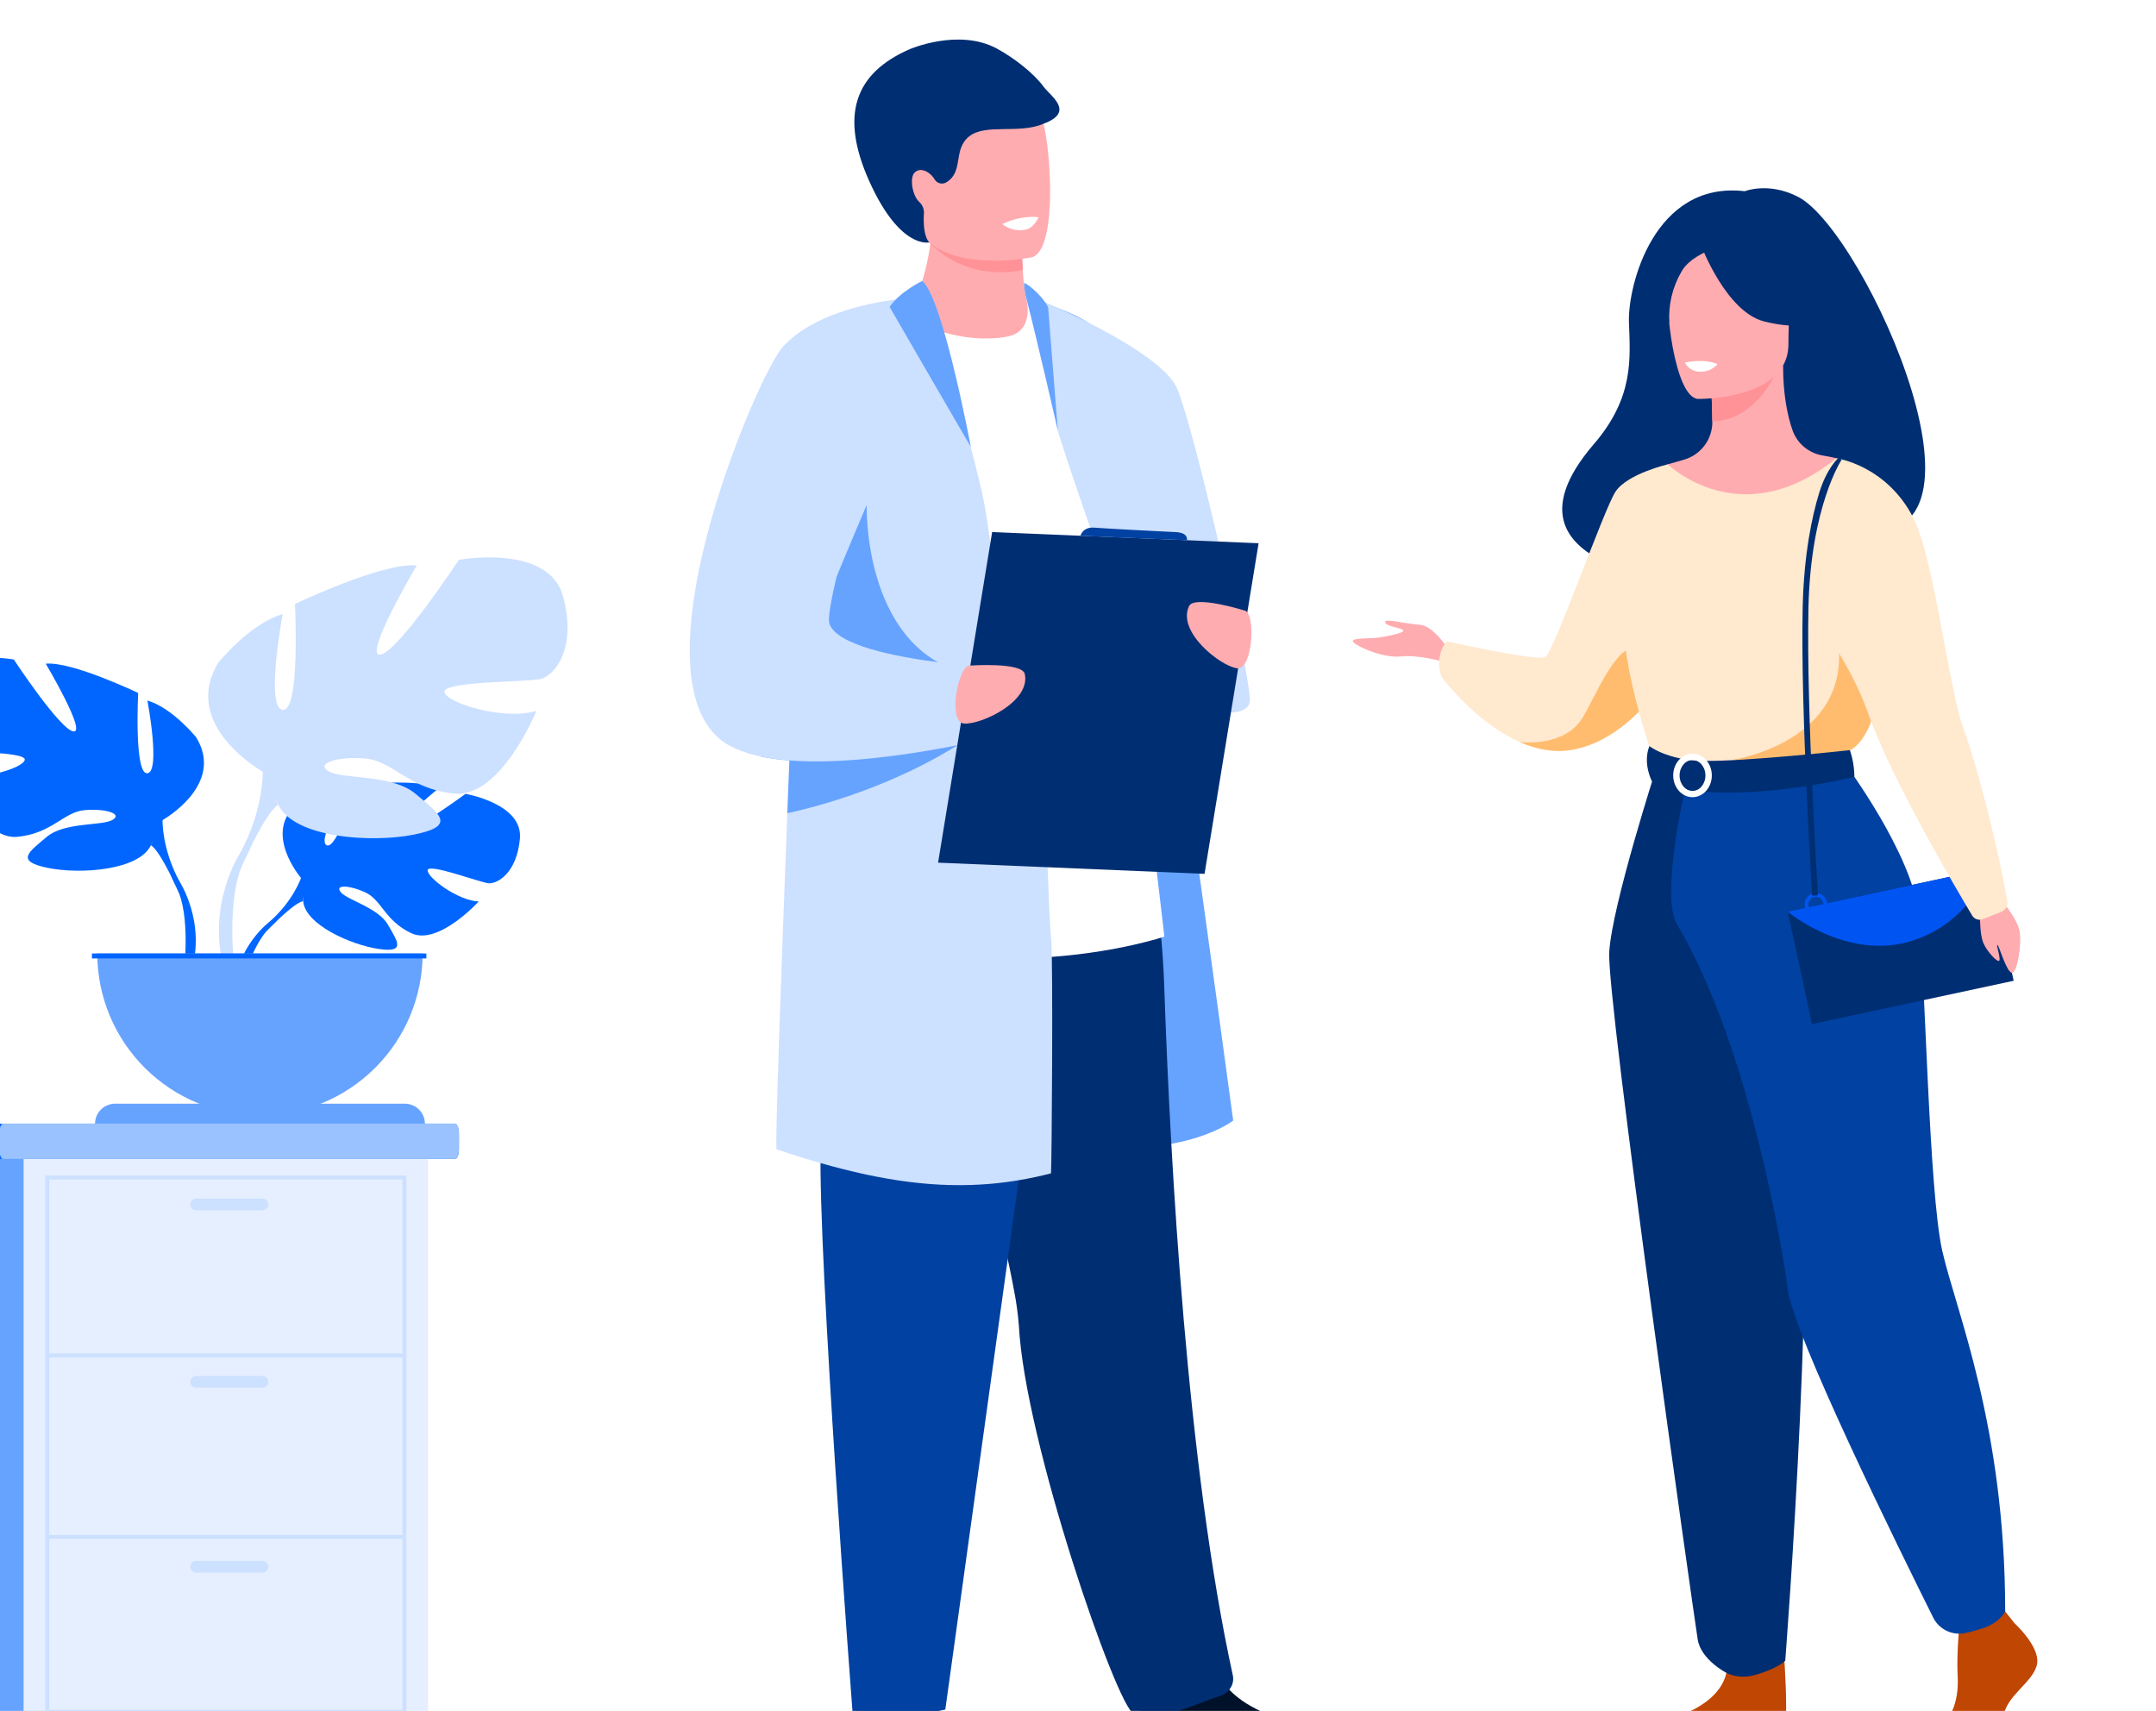 <svg width="218" height="173" viewBox="0 0 218 173" fill="none" xmlns="http://www.w3.org/2000/svg">
<g clip-path="url(#clip0_6496_177725)" filter="url(#filter0_iiiii_6496_177725)">
<path d="M42.436 84.77C42.436 84.77 38.428 80.119 42.189 77.164C42.189 77.164 44.935 75.511 47.173 75.645C47.173 75.645 44.001 80.939 45.028 81.465C46.054 81.99 48.135 75.313 48.135 75.313C48.135 75.313 54.381 74.71 56.39 75.671C56.39 75.671 51.05 80.022 52.174 80.28C53.298 80.538 59.067 76.269 59.067 76.269C59.067 76.269 64.882 77.255 64.572 80.78C64.262 84.305 62.258 85.401 61.377 85.307C60.497 85.214 55.346 83.269 55.243 83.978C55.14 84.688 58.232 87.044 60.402 87.155C60.402 87.155 56.303 91.655 53.579 90.356C50.855 89.056 50.616 86.999 48.924 86.227C47.232 85.455 45.777 85.457 46.484 86.244C47.192 87.032 50.259 87.805 51.23 89.505C52.2 91.206 53.074 92.37 50.254 91.946C47.434 91.523 42.854 89.472 42.652 87.122L42.436 84.77Z" fill="#0066FF"/>
<path d="M61.715 80.88C61.715 80.88 45.923 80.275 42.436 84.77C42.436 84.77 41.666 87.07 39.299 89.164L38.928 90.167C38.928 90.167 41.666 87.296 42.643 87.122C42.636 87.122 41.106 81.552 61.715 80.88Z" fill="#0066FF"/>
<path d="M39.293 89.167C39.293 89.167 35.903 91.662 35.668 96.12L36.283 96.176C36.283 96.176 37.365 91.565 39.322 89.757C41.279 87.949 39.293 89.167 39.293 89.167Z" fill="#0066FF"/>
<path d="M28.434 78.922C28.434 78.922 34.806 75.369 31.832 70.55C31.832 70.55 29.454 67.59 26.904 66.829C26.904 66.829 28.263 74.016 26.904 74.186C25.545 74.356 25.97 66.067 25.97 66.067C25.97 66.067 19.259 62.854 16.626 63.108C16.626 63.108 20.789 70.126 19.43 69.958C18.07 69.79 13.398 62.686 13.398 62.686C13.398 62.686 6.518 61.411 5.413 65.475C4.308 69.54 6.1 71.564 7.112 71.82C8.125 72.075 14.672 71.993 14.503 72.834C14.334 73.676 9.916 75.032 7.452 74.272C7.452 74.272 10.171 80.951 13.738 80.615C17.305 80.278 18.41 78.077 20.618 77.909C22.826 77.74 24.442 78.33 23.337 78.923C22.232 79.517 18.496 79.116 16.715 80.627C14.934 82.138 13.487 83.066 16.8 83.749C20.113 84.433 26.059 84.003 27.256 81.467L28.434 78.922Z" fill="#0066FF"/>
<path d="M8.557 66.744C8.557 66.744 26.395 72.494 28.434 78.922C28.434 78.922 28.348 81.796 30.133 85.094V86.362C30.133 86.362 28.263 82.055 27.244 81.458C27.244 81.458 31.236 75.877 8.557 66.744Z" fill="#0066FF"/>
<path d="M30.133 85.094C30.133 85.094 32.883 89.257 31.314 94.314L30.607 94.125C30.607 94.125 31.293 88.55 29.855 85.746C28.418 82.943 30.133 85.094 30.133 85.094Z" fill="#0066FF"/>
<path d="M38.57 74.023C38.57 74.023 30.172 69.339 34.091 62.988C34.091 62.988 37.228 59.086 40.586 58.084C40.586 58.084 38.793 67.557 40.586 67.781C42.379 68.005 41.825 57.074 41.825 57.074C41.825 57.074 50.671 52.838 54.142 53.172C54.142 53.172 48.656 62.424 50.448 62.193C52.239 61.963 58.398 52.607 58.398 52.607C58.398 52.607 67.46 50.936 68.924 56.286C70.388 61.636 68.028 64.311 66.684 64.646C65.341 64.981 56.718 64.868 56.943 65.984C57.168 67.099 62.988 68.881 66.237 67.878C66.237 67.878 62.654 76.684 57.95 76.238C53.247 75.792 51.783 72.909 48.871 72.687C45.959 72.465 43.833 73.244 45.288 74.024C46.743 74.805 51.671 74.279 54.022 76.271C56.373 78.263 58.278 79.487 53.911 80.379C49.543 81.271 41.712 80.712 40.143 77.369L38.57 74.023Z" fill="#CCE0FF"/>
<path d="M64.771 57.973C64.771 57.973 41.257 65.552 38.569 74.023C38.569 74.023 38.681 77.813 36.33 82.16V83.831C36.33 83.831 38.792 78.148 40.136 77.371C40.136 77.371 34.875 70.01 64.771 57.973Z" fill="#CCE0FF"/>
<path d="M36.33 82.16C36.33 82.16 32.704 87.642 34.77 94.314L35.705 94.064C35.705 94.064 34.798 86.716 36.696 83.019C38.594 79.322 36.33 82.16 36.33 82.16Z" fill="#CCE0FF"/>
<path d="M38.287 108.784C42.65 108.784 46.834 107.059 49.918 103.988C53.003 100.917 54.736 96.752 54.736 92.409H21.836C21.836 94.56 22.262 96.689 23.088 98.676C23.915 100.663 25.127 102.468 26.654 103.989C28.182 105.509 29.996 106.715 31.991 107.538C33.987 108.361 36.127 108.784 38.287 108.784V108.784Z" fill="#66A3FF"/>
<path d="M54.964 109.618H21.609C21.61 109.083 21.824 108.569 22.204 108.19C22.585 107.811 23.101 107.598 23.64 107.597H52.934C53.472 107.598 53.989 107.811 54.369 108.19C54.75 108.569 54.964 109.083 54.964 109.618V109.618Z" fill="#66A3FF"/>
<path d="M55.111 92.409H21.294V92.912H55.111V92.409Z" fill="#0066FF"/>
<path d="M58.404 110.618V112.189C58.404 112.739 58.23 113.189 58.007 113.189H0.397C0.174 113.189 0 112.739 0 112.189V110.618C0 110.068 0.174 109.618 0.397 109.618H58.007C58.227 109.618 58.404 110.068 58.404 110.618Z" fill="#0066FF"/>
<path d="M58.405 110.618V112.189C58.405 112.739 58.241 113.189 58.041 113.189H12.304C12.103 113.189 11.94 112.739 11.94 112.189V110.618C11.94 110.068 12.103 109.618 12.304 109.618H58.041C58.241 109.618 58.405 110.068 58.405 110.618Z" fill="#99C2FF"/>
<path d="M43.825 113.189H2.924V172.532H43.825V113.189Z" fill="#66A3FF"/>
<path d="M55.287 113.189H14.386V172.532H55.287V113.189Z" fill="#E5EFFF"/>
<path d="M53.089 169.256H16.583V114.866H53.089V169.256ZM16.979 168.863H52.693V115.258H16.979V168.863Z" fill="#CCE0FF"/>
<path d="M52.891 132.857H16.78V133.249H52.891V132.857Z" fill="#CCE0FF"/>
<path d="M52.891 151.201H16.78V151.593H52.891V151.201Z" fill="#CCE0FF"/>
<path d="M38.536 118.374H31.836C31.679 118.373 31.529 118.31 31.419 118.2C31.308 118.089 31.246 117.94 31.245 117.784V117.784C31.246 117.628 31.309 117.479 31.419 117.369C31.53 117.259 31.68 117.197 31.836 117.196H38.536C38.693 117.196 38.843 117.258 38.954 117.369C39.065 117.479 39.127 117.628 39.127 117.784V117.784C39.127 117.94 39.065 118.09 38.954 118.2C38.844 118.311 38.693 118.373 38.536 118.374V118.374Z" fill="#CCE0FF"/>
<path d="M38.536 136.311H31.836C31.68 136.31 31.53 136.248 31.419 136.138C31.309 136.028 31.246 135.879 31.245 135.723V135.723C31.246 135.567 31.308 135.418 31.419 135.307C31.529 135.197 31.679 135.134 31.836 135.133H38.536C38.693 135.134 38.844 135.196 38.954 135.307C39.065 135.417 39.127 135.567 39.127 135.723V135.723C39.127 135.879 39.065 136.028 38.954 136.139C38.843 136.249 38.693 136.311 38.536 136.311V136.311Z" fill="#CCE0FF"/>
<path d="M38.536 155.01H31.836C31.68 155.01 31.53 154.947 31.419 154.837C31.309 154.727 31.246 154.578 31.245 154.422V154.422C31.246 154.266 31.308 154.117 31.419 154.006C31.529 153.896 31.679 153.833 31.836 153.833H38.536C38.693 153.833 38.844 153.895 38.954 154.006C39.065 154.116 39.127 154.266 39.127 154.422V154.422C39.127 154.578 39.065 154.728 38.954 154.838C38.843 154.948 38.693 155.01 38.536 155.01V155.01Z" fill="#CCE0FF"/>
<path d="M193.822 15.908C190.828 14.36 188.419 15.334 188.419 15.334C179.256 14.261 176.583 24.899 176.707 28.559C176.83 32.22 177.25 36.151 173.159 40.906C161.338 54.642 186.095 55.247 186.095 55.247C186.304 44.273 199.513 48.279 198.94 49.389C215.889 53.431 200.632 19.429 193.822 15.908Z" fill="#002E72"/>
<path d="M158.477 61.659C158.477 61.659 156.865 59.216 155.567 59.17C154.269 59.123 151.864 58.45 152.055 58.93C152.247 59.411 153.739 59.451 153.884 59.744C154.028 60.037 151.67 60.462 150.998 60.509C150.325 60.556 148.732 60.509 148.784 60.845C148.837 61.182 151.646 62.568 153.631 62.377C155.616 62.186 158.063 62.951 158.063 62.951L158.477 61.659Z" fill="#FFACB0"/>
<path d="M181.78 62.452C181.078 63.761 180.256 65.001 179.323 66.159C177.406 68.546 174.456 71.304 170.749 71.849C168.979 72.109 167.246 71.729 165.655 71.025C161.152 69.035 157.768 64.459 157.768 64.459C156.973 62.304 158.273 60.844 158.273 60.844C158.273 60.844 167.363 62.88 168.229 62.448C169.095 62.016 174.154 47.529 175.348 45.715C176.542 43.9 180.649 42.95 180.649 42.95L181.78 62.452Z" fill="#FFE9CF"/>
<path d="M179.322 66.159C177.405 68.546 174.455 71.304 170.748 71.849C168.978 72.109 167.245 71.729 165.654 71.025C165.829 71.049 170.326 71.601 172.12 68.411C173.948 65.153 175.924 59.981 178.641 61.706C179.805 62.452 179.753 64.299 179.322 66.159Z" fill="#FFBC6F"/>
<path d="M215.698 160.135C215.698 160.135 218.472 162.654 217.931 164.446C217.389 166.238 214.886 167.43 214.548 169.617C214.21 171.805 212.856 173 211.638 173H205.833C205.833 173 204.935 171.46 207.101 170.996C209.268 170.533 210.081 167.961 209.947 165.572C209.813 163.183 210.149 160.001 210.149 160.001L214.75 158.941L215.698 160.135Z" fill="#BF4603"/>
<path d="M192.218 161.203C192.218 161.203 193.217 171.879 191.999 172.48L176.412 172.448C176.412 172.448 176.412 170.658 178.916 170.261C181.421 169.863 185.817 168.403 186.562 165.154C187.306 161.904 192.218 161.203 192.218 161.203Z" fill="#BF4603"/>
<path d="M203.325 84.614C200.119 77.454 198.156 75.398 198.531 73.176C198.81 71.523 197.681 42.337 197.681 42.337C197.301 42.221 196.538 42.115 196.121 42.023C195.474 41.885 194.873 41.586 194.373 41.154C193.874 40.722 193.492 40.171 193.265 39.553C192.719 38.03 192.285 35.783 192.296 32.961L191.885 33.041L184.976 34.402C184.976 34.402 185.133 36.567 185.139 38.606V38.656C185.144 39.517 184.867 40.357 184.35 41.047C183.833 41.738 183.103 42.241 182.272 42.481L180.639 42.946C180.639 42.946 178.103 50.154 177.619 57.562C177.134 64.969 182.232 68.183 177.581 82.983C172.83 98.101 205.098 88.57 203.325 84.614Z" fill="#FFACB0"/>
<path d="M184.975 34.406C184.975 34.406 185.131 36.571 185.137 38.609C189.002 38.5 191.046 34.99 191.883 33.044L184.975 34.406Z" fill="#FF9297"/>
<path d="M183.679 36.336C183.679 36.336 192.825 36.487 192.832 30.816C192.839 25.145 194.022 21.345 188.184 21.008C182.346 20.672 181.214 22.836 180.743 24.727C180.272 26.618 181.304 36.151 183.679 36.336Z" fill="#FFACB0"/>
<path d="M184.028 20.869C184.028 20.869 186.533 27.524 190.377 28.502C194.221 29.481 195.886 28.461 195.886 28.461C195.886 28.461 192.939 26.129 192.327 22.061C192.32 22.066 185.91 17.703 184.028 20.869Z" fill="#002E72"/>
<path d="M184.643 21.41C184.643 21.41 182.785 22.104 182.029 23.449C181.107 25.023 180.677 26.835 180.793 28.653C180.793 28.653 178.906 24.131 181.027 21.574C183.266 18.862 184.643 21.41 184.643 21.41Z" fill="#002E72"/>
<path d="M185.673 32.818C185.438 33.083 185.145 33.29 184.816 33.423C184.487 33.556 184.132 33.612 183.778 33.585C183.482 33.568 183.196 33.474 182.949 33.311C182.701 33.148 182.502 32.923 182.37 32.659C182.37 32.659 184.238 32.213 185.673 32.818Z" fill="white"/>
<path d="M202.079 55.247C202.079 55.247 202.046 59.565 201.813 63.477C201.659 66.07 201.419 68.485 201.046 69.344C200.108 71.499 199.05 71.849 199.05 71.849L190.86 73.846L187.983 74.54L178.908 71.842C178.908 71.842 174.775 60.36 176.435 53.894C178.096 47.429 180.63 42.943 180.63 42.943C180.63 42.943 188.033 50.159 197.675 42.33L202.079 55.247Z" fill="#FFE9CF"/>
<path d="M201.813 63.477C201.659 66.07 201.419 68.485 201.046 69.344C200.108 71.499 199.05 71.849 199.05 71.849L190.86 73.846L187.305 72.805C187.305 72.805 199.169 71.016 197.855 60.854L201.813 63.477Z" fill="#FFBC6F"/>
<path d="M179.497 73.593C179.497 73.593 175.004 87.514 174.715 92.255C174.426 96.996 183.305 159.595 183.662 161.78C183.998 163.837 186.567 165.15 186.567 165.15C186.567 165.15 187.748 165.844 189.434 165.371C191.772 164.713 192.511 163.925 192.511 163.925C192.511 163.925 196.011 119.279 193.844 103.332C192.527 93.47 191.796 83.54 191.656 73.593H179.497Z" fill="#002E72"/>
<path d="M198.53 73.176C198.53 73.176 205.384 82.332 206.024 88.52C206.664 94.708 207.028 116.45 208.389 122.48C209.75 128.51 214.751 140.123 214.751 158.941C214.751 158.941 214.229 160.019 212.627 160.595C212.014 160.801 211.389 160.975 210.757 161.115C210.113 161.26 209.438 161.185 208.842 160.902C208.245 160.619 207.762 160.144 207.47 159.554C204.09 152.776 193.318 130.916 192.766 126.38C192.375 123.169 188.973 101.92 181.555 89.445C179.774 86.451 182.647 74.545 182.647 74.545L198.53 73.176Z" fill="#0041A1"/>
<path d="M178.774 71.443C178.774 71.443 180.578 72.862 184.163 72.935C188.443 73.02 199.049 71.849 199.049 71.849C199.341 72.718 199.494 73.627 199.502 74.543C199.502 74.543 186.547 77.796 179.041 75.018C179.041 75.018 178.074 73.207 178.774 71.443Z" fill="#002E72"/>
<path d="M183.134 76.606C182.057 76.606 181.183 75.62 181.183 74.406C181.183 73.192 182.054 72.205 183.134 72.205C184.215 72.205 185.088 73.192 185.088 74.406C185.088 75.62 184.213 76.606 183.134 76.606ZM183.134 72.85C182.415 72.85 181.829 73.544 181.829 74.411C181.829 75.279 182.415 75.973 183.134 75.973C183.854 75.973 184.441 75.279 184.441 74.411C184.441 73.544 183.854 72.85 183.134 72.85Z" fill="white"/>
<path d="M213.144 83.795L192.76 88.171L195.224 99.545L215.608 95.169L213.144 83.795Z" fill="#002E72"/>
<path d="M192.759 88.182C192.759 88.182 198.457 92.933 204.783 91.28C211.109 89.627 213.136 83.805 213.136 83.805L192.759 88.182Z" fill="#0055F2"/>
<path d="M195.61 88.564C195.386 88.564 195.167 88.498 194.981 88.374C194.795 88.25 194.65 88.074 194.564 87.868C194.478 87.662 194.456 87.435 194.499 87.216C194.543 86.997 194.651 86.796 194.809 86.639C194.968 86.481 195.17 86.374 195.389 86.33C195.609 86.287 195.837 86.309 196.044 86.394C196.251 86.48 196.428 86.624 196.552 86.809C196.677 86.995 196.743 87.213 196.743 87.436C196.743 87.735 196.623 88.022 196.411 88.233C196.198 88.444 195.911 88.563 195.61 88.564V88.564ZM195.61 86.683C195.461 86.683 195.314 86.727 195.19 86.81C195.066 86.893 194.969 87.01 194.912 87.148C194.854 87.285 194.839 87.437 194.868 87.583C194.898 87.729 194.97 87.863 195.075 87.968C195.181 88.074 195.316 88.145 195.463 88.174C195.609 88.204 195.762 88.189 195.9 88.132C196.038 88.075 196.156 87.978 196.239 87.854C196.322 87.731 196.367 87.585 196.367 87.436C196.366 87.237 196.286 87.045 196.145 86.904C196.003 86.763 195.811 86.684 195.61 86.683Z" fill="#0055F2"/>
<path d="M212.204 88.864C212.204 88.864 212.204 90.513 212.526 91.308C212.849 92.102 213.783 93.162 214.095 93.162C214.407 93.162 213.807 91.506 213.964 91.54C214.121 91.575 214.879 94.297 215.428 94.363C215.977 94.429 216.474 91.308 216.19 90.081C215.906 88.855 214.658 87.386 214.658 87.386L212.204 88.864Z" fill="#FFACB0"/>
<path d="M197.68 42.337C197.68 42.337 202.733 43.02 205.463 48.362C207.568 52.489 209.011 65.472 210.495 69.559C211.917 73.471 213.878 81.033 214.971 87.092C215.012 87.32 214.973 87.555 214.86 87.758C214.747 87.96 214.567 88.117 214.35 88.203L212.489 88.936C212.295 89.014 212.079 89.02 211.881 88.953C211.683 88.886 211.516 88.75 211.41 88.57C209.756 85.809 203.239 74.741 200.975 68.34C198.328 60.854 193.377 56.206 193.377 56.206L197.68 42.337Z" fill="#FFE9CF"/>
<path d="M195.237 86.565C195.225 86.379 194.049 67.866 194.274 57.457C194.392 51.991 195.241 48.142 195.931 45.874C196.684 43.399 197.81 42.387 197.848 42.339L198.231 42.452C198.203 42.497 195.081 47.174 194.857 57.469C194.634 67.854 195.809 86.343 195.821 86.529L195.237 86.565Z" fill="#002E72"/>
<path d="M98.142 172.422H107.754C107.587 171.26 107.33 170.111 106.987 168.987C106.841 168.512 106.659 168.048 106.442 167.6C105.508 165.743 99.571 166.925 99.571 166.925C99.571 166.925 99.018 167.395 98.588 169.19C98.347 170.253 98.198 171.334 98.142 172.422V172.422Z" fill="#00112A"/>
<path d="M115.787 26.266C115.787 26.266 123.455 27.605 125.179 32.105C126.902 36.605 136.693 109.303 136.693 109.303C136.693 109.303 131.848 113.119 121.449 111.752C111.051 110.385 115.787 26.266 115.787 26.266Z" fill="#66A3FF"/>
<path d="M127.189 169.402C127.215 170.703 127.379 171.937 127.853 172.422H146.865C146.625 171.737 145.94 170.707 143.988 170.393C141.77 170.035 138.312 168.972 136.294 166.847C135.56 166.104 135.045 165.175 134.804 164.161C133.91 160.197 127.408 165.376 127.408 165.376C127.251 166.712 127.177 168.057 127.189 169.402V169.402Z" fill="#00112A"/>
<path d="M135.376 167.475C133.251 168.15 129.191 170.209 126.61 169.241C124.944 168.615 115.631 141.781 115.021 130.035C114.93 128.862 114.77 127.694 114.543 126.539C113.991 123.51 113.026 119.347 111.914 114.755C108.932 102.447 104.898 87.052 104.985 82.131C105.121 74.498 127.851 80.53 127.851 80.53C127.851 80.53 129.419 86.796 129.726 95.865C130.343 113.87 132.04 144.284 136.656 165.407C136.852 166.311 136.257 167.195 135.376 167.475Z" fill="#002E72"/>
<path d="M119.599 82.166L107.583 168.859C107.583 168.859 102.306 170.127 98.202 169.112C98.202 169.112 94.684 123.006 94.978 111.865C95.273 100.724 92.453 82.032 95.621 79.973C98.789 77.914 119.599 82.166 119.599 82.166Z" fill="#0041A1"/>
<path d="M94.106 30.237C94.106 30.237 106.733 22.11 115.792 26.266C117.234 26.929 118.881 28.776 120.059 30.07C123.334 33.661 129.731 90.708 129.731 90.708C129.731 90.708 111.571 96.831 94.106 88.626V30.237Z" fill="white"/>
<path d="M116.506 26.06C116.506 26.06 129.29 31.276 131.021 35.283C132.751 39.291 138.38 63.907 138.38 66.784C138.38 69.66 128.581 67.429 127.004 62.774C125.695 58.909 121.276 47.038 118.947 39.529L116.506 26.06Z" fill="#CCE0FF"/>
<path d="M113.851 30.034C111.063 30.579 106.961 29.998 103.958 28.029C105.314 24.807 105.875 22.262 106.067 20.616C106.079 20.529 106.088 20.443 106.096 20.363C106.171 19.8 106.183 19.23 106.131 18.664H113.346C113.346 18.664 115.319 19.563 115.319 20.182C115.319 20.515 115.319 20.833 115.319 21.135C115.334 21.962 115.367 22.682 115.411 23.302C115.547 25.317 115.78 26.266 115.78 26.266C115.78 26.266 116.669 29.491 113.851 30.034Z" fill="#FFACB0"/>
<path d="M115.419 23.302C109.952 24.353 106.778 21.379 106.067 20.616C105.966 20.509 105.914 20.443 105.914 20.443C105.972 20.415 106.033 20.389 106.088 20.363C108.122 19.542 112.74 20.189 115.325 21.135C115.342 21.962 115.375 22.682 115.419 23.302Z" fill="#FF9297"/>
<path d="M104.283 17.485C105.259 22.726 112.043 22.552 114.974 22.217C115.799 22.125 116.318 22.02 116.318 22.02C117.249 21.773 117.766 20.314 118.009 18.404C118.486 14.624 117.881 9.073 117.24 7.649C116.275 5.513 114.452 3.202 107.626 4.873C100.799 6.544 103.028 10.78 104.283 17.485Z" fill="#FFACB0"/>
<path d="M117.494 4.734C116.56 3.449 114.582 1.875 112.788 0.907C108.925 -1.174 103.983 0.973 103.962 0.982C98.385 3.424 96.925 7.673 99.882 14.293C103.019 21.293 105.981 20.505 105.981 20.505C105.981 20.505 105.351 20.113 105.406 17.932C105.406 17.807 105.406 17.705 105.42 17.615C105.439 17.394 105.406 17.172 105.326 16.965C105.245 16.758 105.118 16.572 104.955 16.421C104.258 15.806 103.925 13.944 104.505 13.425C105.202 12.799 106.189 13.559 106.504 14.144C106.564 14.244 106.644 14.331 106.738 14.399C106.833 14.468 106.941 14.516 107.056 14.541C107.17 14.567 107.288 14.568 107.403 14.546C107.518 14.524 107.627 14.478 107.724 14.412C109.467 13.32 108.332 11.134 109.99 9.796C111.647 8.459 115.016 9.583 117.506 8.516C120.768 7.309 118.198 5.704 117.494 4.734Z" fill="#002E72"/>
<path d="M118.271 114.642C117.171 114.923 116.084 115.163 115.001 115.336C114.045 115.499 113.093 115.619 112.138 115.701C106.736 116.169 101.306 115.411 94.96 113.6C93.534 113.193 92.055 112.73 90.524 112.212C90.362 112.156 90.94 95.456 91.611 78.228C91.679 76.45 91.749 74.665 91.818 72.891C91.847 72.141 91.877 71.393 91.907 70.648C92.516 55.412 93.117 41.652 93.244 40.911C93.533 39.233 93.805 37.806 94.101 36.574C94.973 32.964 96.039 30.985 98.38 29.288C98.608 29.115 100.48 28.176 102.13 27.359C103.498 26.682 104.713 26.091 104.713 26.091C105.256 26.356 105.91 27.598 106.595 29.34C107.851 32.553 109.209 37.471 110.152 41.137C110.152 41.147 110.152 41.152 110.152 41.156C110.76 43.527 111.197 45.375 111.319 45.904C111.53 46.799 111.809 48.532 112.136 50.881C112.581 54.076 113.112 58.415 113.673 63.336C113.73 63.843 113.788 64.355 113.848 64.873C113.914 65.463 113.982 66.06 114.048 66.664C114.071 66.858 114.092 67.052 114.113 67.245C114.329 69.195 114.547 71.207 114.763 73.252C114.947 74.942 117.523 76.156 117.701 77.891C117.802 78.901 118.016 88.216 118.292 91.19C118.49 93.306 118.349 113.645 118.271 114.642Z" fill="#CCE0FF"/>
<path d="M99.635 47.054C99.626 47.09 99.197 62.462 110.812 64.329C122.427 66.195 114.711 66.69 114.711 66.69C114.711 66.69 92.856 65.765 92.495 65.191C92.134 64.617 99.635 47.054 99.635 47.054Z" fill="#66A3FF"/>
<path d="M109.45 70.928C109.45 70.928 109.232 71.082 108.814 71.351C108.806 71.354 108.798 71.358 108.791 71.363C107.019 72.489 101.76 75.56 94.102 77.617C93.299 77.836 92.469 78.04 91.612 78.229C91.68 76.451 91.75 74.666 91.819 72.893C90.852 72.824 89.89 72.692 88.94 72.498C88.97 72.264 89.003 72.029 89.033 71.795C90.007 71.396 90.974 71.013 91.908 70.65C92.67 70.354 93.405 70.073 94.102 69.811C97.239 68.622 99.579 67.816 99.579 67.816L108.891 70.751L109.45 70.928Z" fill="#66A3FF"/>
<path d="M111.914 70.671C111.914 70.671 110.719 70.968 108.814 71.351H108.793C105.282 72.054 99.383 73.039 94.102 72.987C93.325 72.978 92.56 72.947 91.819 72.89C90.852 72.82 89.89 72.688 88.94 72.494C87.013 72.092 85.392 71.407 84.347 70.335C76.504 62.381 88.623 33.828 91.173 31.052C94.149 27.81 99.583 26.672 102.582 26.282L102.945 26.235C103.99 26.11 104.677 26.084 104.713 26.082C104.713 26.082 104.478 26.835 104.084 28.112C103.931 28.606 103.753 29.181 103.562 29.819C101.718 35.827 98.159 47.632 96.591 54.29C96.023 56.727 95.714 58.472 95.848 58.993C96.46 61.267 102.8 62.436 106.815 62.953C108.49 63.168 109.762 63.271 110.046 63.291C110.066 63.29 110.086 63.29 110.105 63.291L110.337 64.239L110.893 66.513L111.44 68.747L111.914 70.671Z" fill="#CCE0FF"/>
<path d="M133.795 84.357L106.852 83.227L112.318 49.8L139.262 50.929L133.795 84.357Z" fill="#002E72"/>
<path d="M110.11 63.297C110.11 63.297 115.356 62.932 115.619 64.15C116.232 66.986 111.109 69.316 109.45 69.157C107.791 68.997 108.902 63.108 110.11 63.297Z" fill="#FFACB0"/>
<path d="M137.789 57.718C137.789 57.718 132.77 56.156 132.232 57.279C130.977 59.898 135.419 63.35 137.07 63.571C138.72 63.791 139.008 57.811 137.789 57.718Z" fill="#FFACB0"/>
<path d="M105.258 24.403C105.258 24.403 103.052 25.444 101.947 27.029C101.947 27.029 110.195 41.286 110.159 41.152C110.122 41.019 107.369 26.228 105.258 24.403Z" fill="#66A3FF"/>
<path d="M115.54 24.604C116.267 24.877 117.661 26.297 117.98 27.083L118.961 39.529C118.961 39.529 116.87 30.395 115.801 26.266C115.648 25.725 115.56 25.167 115.54 24.604V24.604Z" fill="#66A3FF"/>
<path d="M121.249 50.175C121.249 50.175 121.462 49.247 122.688 49.354C123.915 49.462 130.806 49.8 130.806 49.8C130.806 49.8 132.134 49.778 132.012 50.626L121.249 50.175Z" fill="#0041A1"/>
<path d="M113.347 18.664C113.672 18.92 114.05 19.103 114.453 19.2C114.857 19.296 115.277 19.305 115.684 19.225C116.539 19.076 117.019 17.969 117.019 17.969C117.019 17.969 115.366 17.674 113.347 18.664Z" fill="white"/>
</g>
<defs>
<filter id="filter0_iiiii_6496_177725" x="-12" y="-12" width="242" height="197" filterUnits="userSpaceOnUse" color-interpolation-filters="sRGB">
<feFlood flood-opacity="0" result="BackgroundImageFix"/>
<feBlend mode="normal" in="SourceGraphic" in2="BackgroundImageFix" result="shape"/>
<feColorMatrix in="SourceAlpha" type="matrix" values="0 0 0 0 0 0 0 0 0 0 0 0 0 0 0 0 0 0 127 0" result="hardAlpha"/>
<feOffset dx="-12" dy="12"/>
<feGaussianBlur stdDeviation="8"/>
<feComposite in2="hardAlpha" operator="arithmetic" k2="-1" k3="1"/>
<feColorMatrix type="matrix" values="0 0 0 0 1 0 0 0 0 1 0 0 0 0 1 0 0 0 0.24 0"/>
<feBlend mode="overlay" in2="shape" result="effect1_innerShadow_6496_177725"/>
<feColorMatrix in="SourceAlpha" type="matrix" values="0 0 0 0 0 0 0 0 0 0 0 0 0 0 0 0 0 0 127 0" result="hardAlpha"/>
<feOffset dx="-12" dy="12"/>
<feGaussianBlur stdDeviation="12"/>
<feComposite in2="hardAlpha" operator="arithmetic" k2="-1" k3="1"/>
<feColorMatrix type="matrix" values="0 0 0 0 1 0 0 0 0 1 0 0 0 0 1 0 0 0 0.48 0"/>
<feBlend mode="overlay" in2="effect1_innerShadow_6496_177725" result="effect2_innerShadow_6496_177725"/>
<feColorMatrix in="SourceAlpha" type="matrix" values="0 0 0 0 0 0 0 0 0 0 0 0 0 0 0 0 0 0 127 0" result="hardAlpha"/>
<feOffset dy="-4"/>
<feGaussianBlur stdDeviation="12"/>
<feComposite in2="hardAlpha" operator="arithmetic" k2="-1" k3="1"/>
<feColorMatrix type="matrix" values="0 0 0 0 1 0 0 0 0 1 0 0 0 0 1 0 0 0 0.48 0"/>
<feBlend mode="overlay" in2="effect2_innerShadow_6496_177725" result="effect3_innerShadow_6496_177725"/>
<feColorMatrix in="SourceAlpha" type="matrix" values="0 0 0 0 0 0 0 0 0 0 0 0 0 0 0 0 0 0 127 0" result="hardAlpha"/>
<feOffset dy="-4"/>
<feGaussianBlur stdDeviation="6"/>
<feComposite in2="hardAlpha" operator="arithmetic" k2="-1" k3="1"/>
<feColorMatrix type="matrix" values="0 0 0 0 0 0 0 0 0 0 0 0 0 0 0 0 0 0 0.32 0"/>
<feBlend mode="overlay" in2="effect3_innerShadow_6496_177725" result="effect4_innerShadow_6496_177725"/>
<feColorMatrix in="SourceAlpha" type="matrix" values="0 0 0 0 0 0 0 0 0 0 0 0 0 0 0 0 0 0 127 0" result="hardAlpha"/>
<feOffset dx="12" dy="-12"/>
<feGaussianBlur stdDeviation="32"/>
<feComposite in2="hardAlpha" operator="arithmetic" k2="-1" k3="1"/>
<feColorMatrix type="matrix" values="0 0 0 0 0 0 0 0 0 0 0 0 0 0 0 0 0 0 0.64 0"/>
<feBlend mode="overlay" in2="effect4_innerShadow_6496_177725" result="effect5_innerShadow_6496_177725"/>
</filter>
<clipPath id="clip0_6496_177725">
<rect width="218" height="173" fill="white"/>
</clipPath>
</defs>
</svg>
